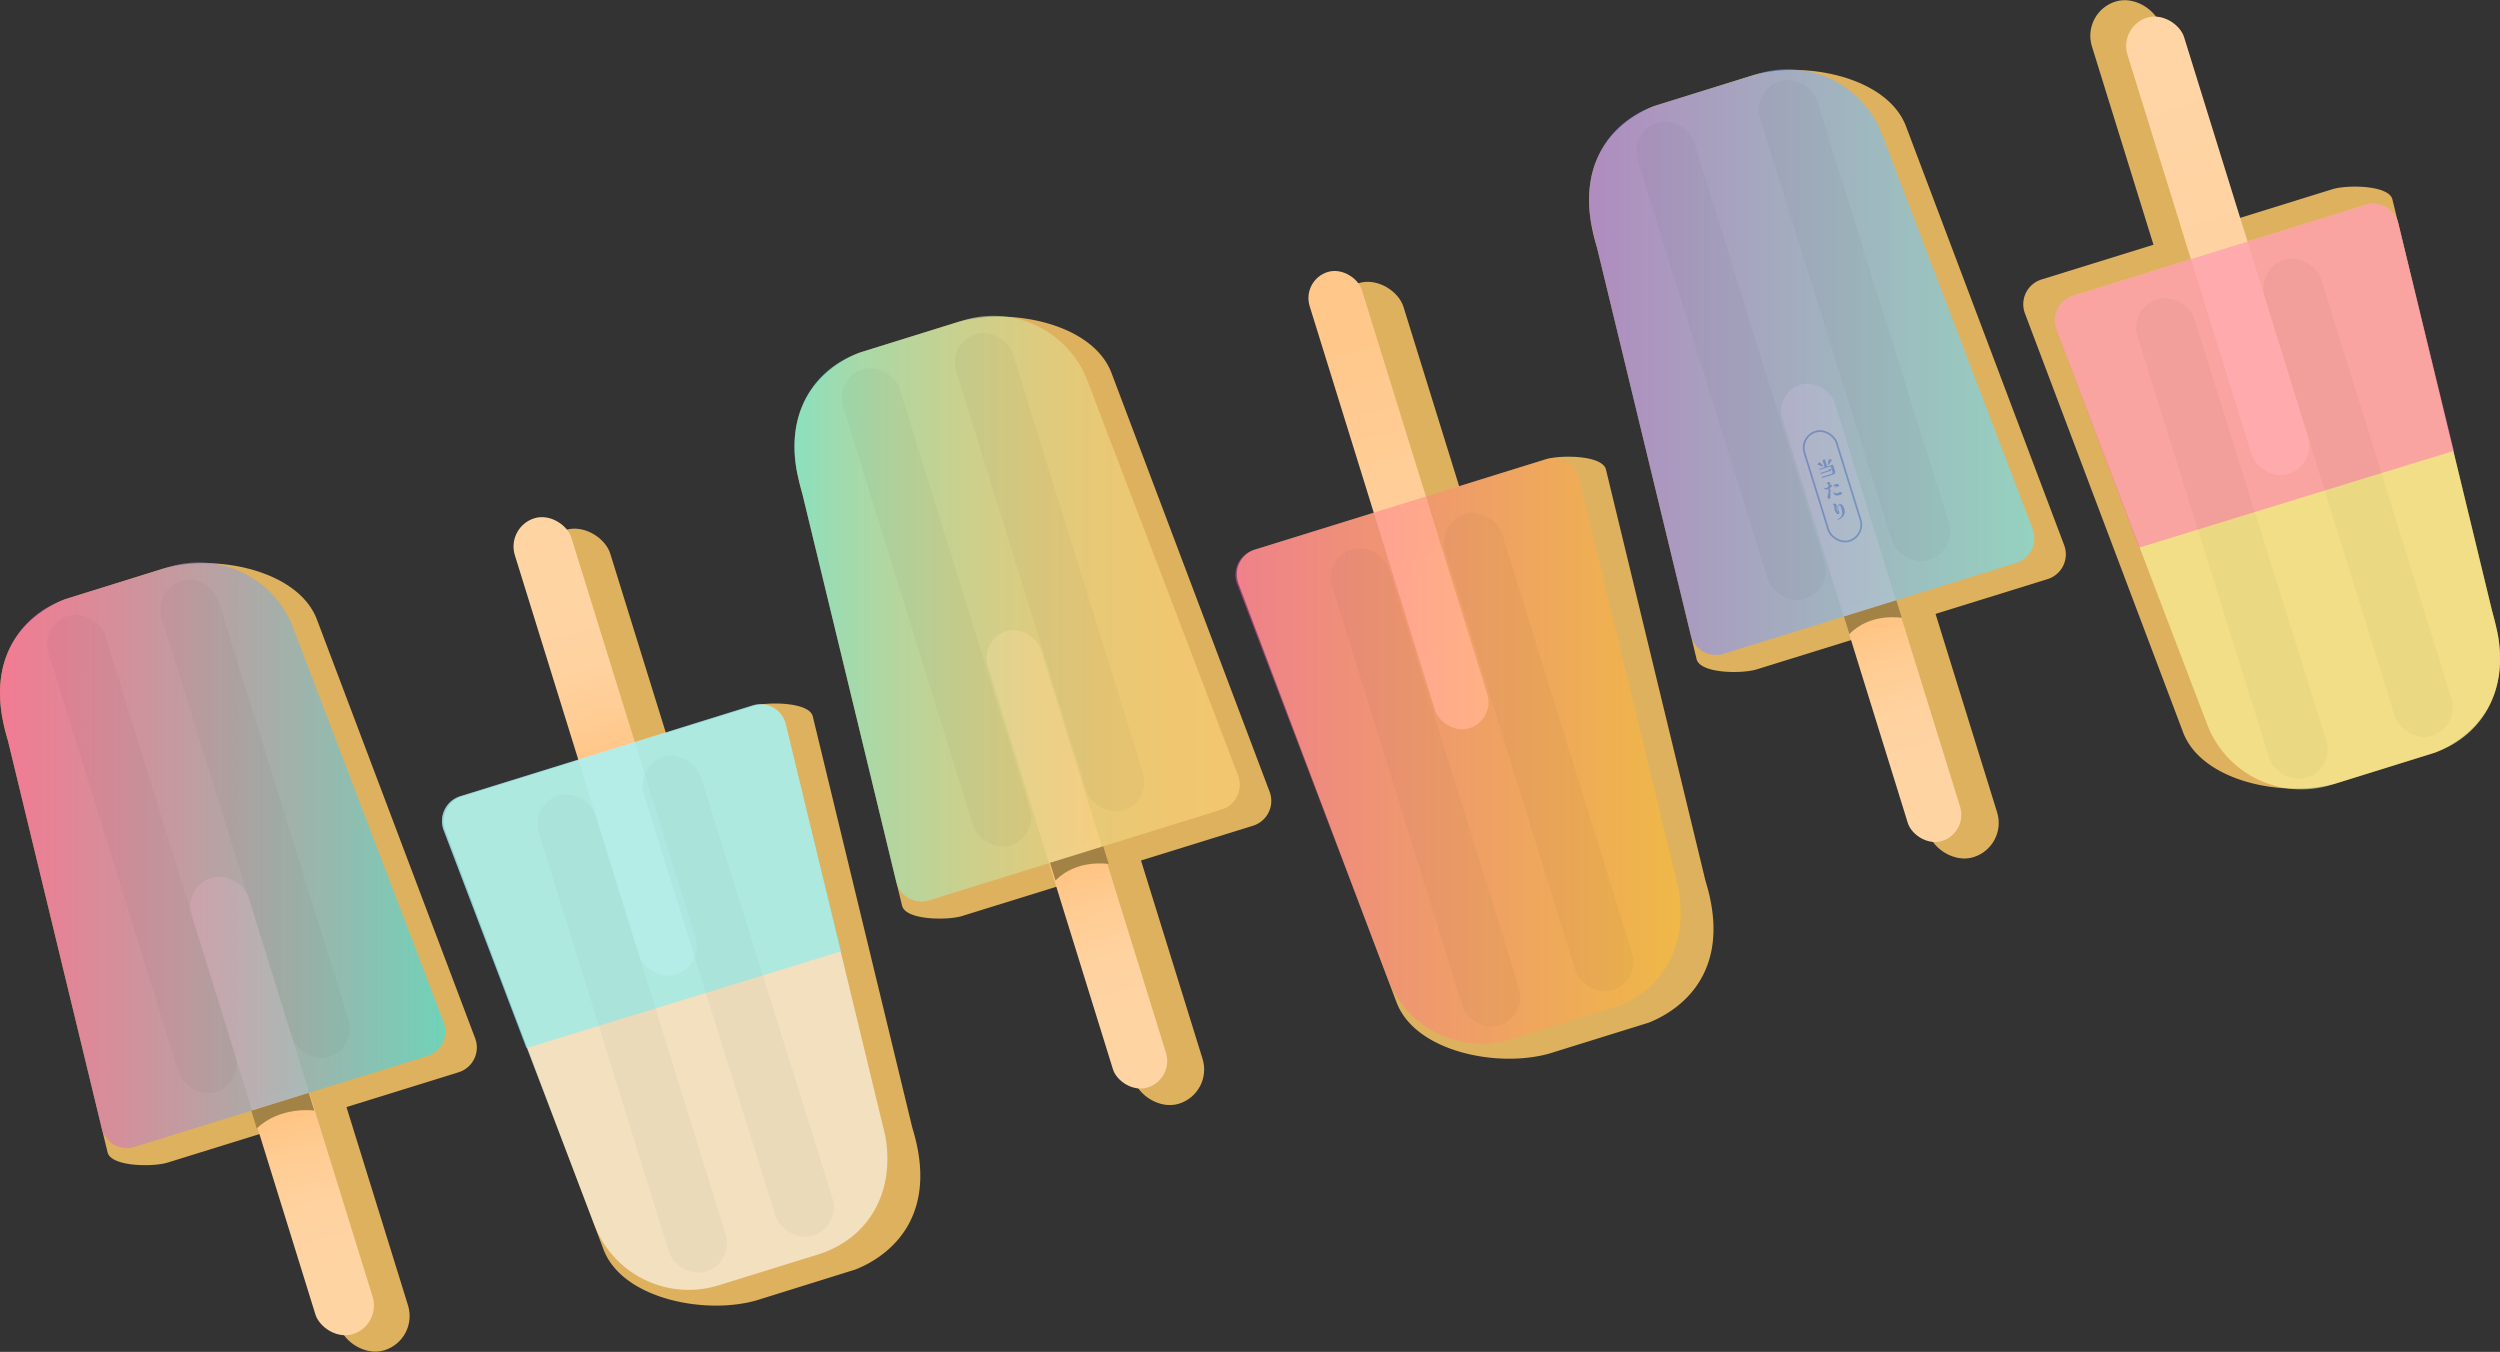 <svg id="レイヤー_1" data-name="レイヤー 1" xmlns="http://www.w3.org/2000/svg" xmlns:xlink="http://www.w3.org/1999/xlink" viewBox="0 0 1431.15 773.89"><rect x="0" y="0" width="1431.15" height="773.89" fill="#333333" stroke="none"/><defs><style>.cls-1{fill:#deb15e;}.cls-2{fill:url(#名称未設定グラデーション_228);}.cls-14,.cls-17,.cls-20,.cls-3,.cls-9{opacity:0.6;}.cls-3{fill:url(#名称未設定グラデーション_246);}.cls-4{opacity:0.3;}.cls-5{opacity:0.1;}.cls-6{fill:url(#名称未設定グラデーション_228-2);}.cls-7{fill:none;stroke:#755959;stroke-miterlimit:10;}.cls-8{fill:url(#名称未設定グラデーション_226);}.cls-9{fill:#fff;}.cls-10{fill:#6bf3ff;}.cls-10,.cls-12,.cls-15{opacity:0.5;}.cls-11{fill:url(#名称未設定グラデーション_207);}.cls-12{fill:url(#名称未設定グラデーション_303);}.cls-13{fill:url(#名称未設定グラデーション_196);}.cls-14{fill:#fffca1;}.cls-15{fill:#ff6bba;}.cls-16{fill:url(#名称未設定グラデーション_228-3);}.cls-17{fill:url(#名称未設定グラデーション_65);}.cls-18{fill:#a38245;}.cls-19{fill:#755959;}.cls-20{fill:url(#名称未設定グラデーション_281);}</style><linearGradient id="名称未設定グラデーション_228" x1="612.1" y1="477.23" x2="642.77" y2="582.82" gradientTransform="matrix(0.74, 0.3, -0.23, 0.96, 273.64, -160.63)" gradientUnits="userSpaceOnUse"><stop offset="0" stop-color="#ffbe78"/><stop offset="0.08" stop-color="#ffc27f"/><stop offset="0.36" stop-color="#ffcc93"/><stop offset="0.64" stop-color="#ffd29f"/><stop offset="0.92" stop-color="#ffd4a3"/></linearGradient><linearGradient id="名称未設定グラデーション_246" x1="454.83" y1="348.44" x2="709.76" y2="348.44" gradientUnits="userSpaceOnUse"><stop offset="0" stop-color="#53ffff"/><stop offset="0.08" stop-color="#6ff8e9"/><stop offset="0.23" stop-color="#9aedc7"/><stop offset="0.39" stop-color="#bfe4ab"/><stop offset="0.54" stop-color="#dbdd95"/><stop offset="0.69" stop-color="#efd885"/><stop offset="0.85" stop-color="#fbd57c"/><stop offset="1" stop-color="#ffd479"/></linearGradient><linearGradient id="名称未設定グラデーション_228-2" x1="1066.82" y1="335.89" x2="1097.89" y2="441.36" gradientTransform="matrix(0.73, 0.3, -0.23, 0.96, 369.47, -301.77)" xlink:href="#名称未設定グラデーション_228"/><linearGradient id="名称未設定グラデーション_226" x1="345.88" y1="425.46" x2="314.99" y2="319.94" gradientTransform="matrix(-0.79, -0.3, 0.24, -0.96, 514.95, 938.07)" gradientUnits="userSpaceOnUse"><stop offset="0" stop-color="#ffc78a"/><stop offset="0.15" stop-color="#ffcc93"/><stop offset="0.44" stop-color="#ffd29f"/><stop offset="0.73" stop-color="#ffd4a3"/></linearGradient><linearGradient id="名称未設定グラデーション_207" x1="773.53" y1="190.36" x2="826.63" y2="378.93" gradientTransform="matrix(-0.73, -0.3, 0.23, -0.96, 1318.63, 797.12)" gradientUnits="userSpaceOnUse"><stop offset="0" stop-color="#ffc78a"/><stop offset="0.11" stop-color="#ffc98e"/><stop offset="0.55" stop-color="#ffcf9a"/><stop offset="1" stop-color="#ffd19e"/></linearGradient><linearGradient id="名称未設定グラデーション_303" x1="707.17" y1="429.86" x2="962.11" y2="429.86" gradientUnits="userSpaceOnUse"><stop offset="0" stop-color="#ff52b7"/><stop offset="0.4" stop-color="#ff8080"/><stop offset="1" stop-color="#ffc130"/></linearGradient><linearGradient id="名称未設定グラデーション_196" x1="1238.95" y1="42.17" x2="1303.67" y2="250.35" gradientTransform="matrix(-0.79, -0.3, 0.25, -0.96, 2237.79, 651.55)" gradientUnits="userSpaceOnUse"><stop offset="0" stop-color="#ffd5a6"/><stop offset="0.29" stop-color="#ffd3a2"/><stop offset="1" stop-color="#ffd19e"/></linearGradient><linearGradient id="名称未設定グラデーション_228-3" x1="157.69" y1="619.07" x2="186.83" y2="725.09" gradientTransform="matrix(0.8, 0.3, -0.25, 0.96, 189.39, -19.42)" xlink:href="#名称未設定グラデーション_228"/><linearGradient id="名称未設定グラデーション_65" y1="489.6" x2="254.93" y2="489.6" gradientUnits="userSpaceOnUse"><stop offset="0" stop-color="#ff57b4"/><stop offset="0.13" stop-color="#e965ba"/><stop offset="0.4" stop-color="#b28bcb"/><stop offset="0.79" stop-color="#59c6e6"/><stop offset="1" stop-color="#27e8f5"/></linearGradient><linearGradient id="名称未設定グラデーション_281" x1="909.66" y1="207.28" x2="1164.59" y2="207.28" gradientUnits="userSpaceOnUse"><stop offset="0" stop-color="#9173ff"/><stop offset="0.31" stop-color="#8298ff"/><stop offset="1" stop-color="#63e8ff"/></linearGradient></defs><rect class="cls-1" x="613.86" y="364.47" width="41.05" height="273.47" rx="20.52" transform="translate(-120.06 210.57) rotate(-17.24)"/><path class="cls-1" d="M717.32,472.68,550.69,524.4c-8.19,2.54-32.26,2.43-34.28-5.9l-57-235.57C444,233,471.2,210.25,491.78,202l56.66-17.68c29.3-8.55,76.94.61,87.81,29.09L726.79,453.2A14.85,14.85,0,0,1,717.32,472.68Z"/><rect class="cls-2" x="600.59" y="355.19" width="31.78" height="273.47" rx="15.89" transform="translate(-118.11 204.84) rotate(-17.24)"/><path class="cls-3" d="M699.31,463.43l-167.44,52A14.86,14.86,0,0,1,513,504.71l-57-235.58c-5.91-32.79,9.83-59.16,38.67-68.11l56.71-17.6A57.77,57.77,0,0,1,622.54,218l86.24,226A14.85,14.85,0,0,1,699.31,463.43Z"/><g class="cls-4"><rect class="cls-5" x="519.12" y="205" width="33.92" height="285.32" rx="16.96" transform="translate(-78.96 174.53) rotate(-17.24)"/><rect class="cls-5" x="583.91" y="184.89" width="33.92" height="285.32" rx="16.96" transform="translate(-70.09 192.83) rotate(-17.24)"/></g><rect class="cls-1" x="1068.69" y="223.31" width="41.05" height="273.47" rx="20.52" transform="translate(-57.77 339.04) rotate(-17.24)"/><path class="cls-1" d="M1172.15,331.52l-166.63,51.71c-8.19,2.55-32.26,2.44-34.28-5.9l-57-235.57C898.79,91.87,926,69.09,946.61,60.81l56.66-17.68c29.3-8.55,76.94.62,87.81,29.1L1181.62,312A14.85,14.85,0,0,1,1172.15,331.52Z"/><rect class="cls-6" x="1055.56" y="214.05" width="31.34" height="273.47" rx="15.67" transform="translate(-55.84 333.3) rotate(-17.24)"/><rect class="cls-7" x="1039.38" y="245.61" width="19.28" height="65.43" rx="9.64" transform="translate(-35.35 323.46) rotate(-17.24)"/><rect class="cls-1" x="343.65" y="297.27" width="41.05" height="273.47" rx="20.52" transform="translate(840.62 740.57) rotate(162.76)"/><path class="cls-1" d="M264.34,455.91,431,404.19c8.19-2.54,32.26-2.43,34.28,5.9l57,235.57c15.49,49.9-11.76,72.67-32.33,81l-56.66,17.68c-29.3,8.55-77-.62-87.81-29.09L254.87,475.38A14.84,14.84,0,0,1,264.34,455.91Z"/><rect class="cls-8" x="329.48" y="290.56" width="33.88" height="273.47" rx="16.94" transform="translate(803.92 732.7) rotate(162.76)"/><path class="cls-9" d="M263.48,455.82l167.45-52a14.85,14.85,0,0,1,18.83,10.69l57,235.58c5.92,32.79-9.83,59.16-38.66,68.11l-56.72,17.6a57.77,57.77,0,0,1-71.1-34.57L254,475.3A14.85,14.85,0,0,1,263.48,455.82Z"/><path class="cls-10" d="M301.28,600,254,475.3a14.85,14.85,0,0,1,9.47-19.48l167.45-52a14.85,14.85,0,0,1,18.83,10.69l31.77,130.07"/><g class="cls-4"><rect class="cls-5" x="409.76" y="428.93" width="33.92" height="285.32" rx="16.96" transform="matrix(-0.96, 0.3, -0.3, -0.96, 1003.68, 991.01)"/><rect class="cls-5" x="344.97" y="449.04" width="33.92" height="285.32" rx="16.96" transform="translate(882.98 1049.53) rotate(162.76)"/></g><rect class="cls-1" x="797.75" y="155.98" width="41.05" height="273.47" rx="20.52" transform="translate(1686.53 329.74) rotate(162.76)"/><path class="cls-1" d="M718.44,314.62,885.07,262.9c8.19-2.54,32.26-2.43,34.28,5.9l57,235.57c15.48,49.9-11.77,72.68-32.34,81L887.32,603c-29.3,8.55-76.94-.62-87.81-29.09L709,334.1A14.85,14.85,0,0,1,718.44,314.62Z"/><rect class="cls-11" x="784.92" y="149.61" width="31.28" height="273.47" rx="15.64" transform="translate(1650.02 322.52) rotate(162.76)"/><path class="cls-12" d="M717.63,314.87l167.44-52a14.86,14.86,0,0,1,18.84,10.69l57,235.58c5.92,32.79-9.82,59.16-38.66,68.11l-56.72,17.6a57.76,57.76,0,0,1-71.09-34.57l-86.24-226A14.85,14.85,0,0,1,717.63,314.87Z"/><g class="cls-4"><rect class="cls-5" x="863.9" y="287.98" width="33.92" height="285.32" rx="16.96" transform="translate(1849.78 580.83) rotate(162.76)"/><rect class="cls-5" x="799.11" y="308.09" width="33.92" height="285.32" rx="16.96" transform="translate(1729.08 639.35) rotate(162.76)"/></g><rect class="cls-1" x="1231.07" y="-5.22" width="41.05" height="273.47" rx="20.52" transform="translate(2485.93 -113.86) rotate(162.76)"/><path class="cls-1" d="M1168.66,160l166.63-51.71c8.19-2.54,32.26-2.43,34.28,5.9l57,235.57c15.48,49.89-11.76,72.67-32.34,80.95l-56.66,17.68c-29.3,8.55-76.94-.62-87.81-29.09l-90.54-239.82A14.85,14.85,0,0,1,1168.66,160Z"/><rect class="cls-13" x="1252.63" y="4.03" width="33.94" height="273.47" rx="16.97" transform="translate(2523.88 -101.12) rotate(162.76)"/><path class="cls-14" d="M1186.67,169.3l167.44-52A14.86,14.86,0,0,1,1373,128l57,235.57c5.91,32.79-9.83,59.17-38.67,68.12l-56.71,17.6a57.78,57.78,0,0,1-71.1-34.58l-86.24-226A14.84,14.84,0,0,1,1186.67,169.3Z"/><path class="cls-15" d="M1224.47,313.5,1177.2,188.77a14.84,14.84,0,0,1,9.47-19.47l167.44-52A14.86,14.86,0,0,1,1373,128l31.77,130.06"/><g class="cls-4"><rect class="cls-5" x="1332.94" y="142.41" width="33.92" height="285.32" rx="16.96" transform="translate(2723.64 157.19) rotate(162.76)"/><rect class="cls-5" x="1268.15" y="162.52" width="33.92" height="285.32" rx="16.96" transform="matrix(-0.96, 0.3, -0.3, -0.96, 2602.93, 215.71)"/></g><rect class="cls-1" x="159.03" y="505.63" width="41.05" height="273.47" rx="20.52" transform="translate(-182.34 82.09) rotate(-17.24)"/><path class="cls-1" d="M262.49,613.84,95.86,665.56c-8.19,2.54-32.26,2.43-34.28-5.9l-57-235.57c-15.48-49.9,11.76-72.67,32.34-80.95l56.66-17.68c29.3-8.55,76.94.62,87.81,29.09L272,594.37A14.84,14.84,0,0,1,262.49,613.84Z"/><rect class="cls-16" x="144.36" y="496.39" width="34.29" height="273.47" rx="17.14" transform="translate(-180.41 76.33) rotate(-17.24)"/><path class="cls-17" d="M244.48,604.59,77,656.56A14.86,14.86,0,0,1,58.2,645.87L1.23,410.3c-5.91-32.79,9.83-59.17,38.67-68.12l56.72-17.6a57.77,57.77,0,0,1,71.09,34.57l86.24,226A14.85,14.85,0,0,1,244.48,604.59Z"/><g class="cls-4"><rect class="cls-5" x="64.29" y="346.16" width="33.92" height="285.32" rx="16.96" transform="translate(-141.24 46.05) rotate(-17.24)"/><rect class="cls-5" x="129.08" y="326.05" width="33.92" height="285.32" rx="16.96" transform="translate(-132.37 64.35) rotate(-17.24)"/></g><path class="cls-18" d="M1055.5,352.87l30.07-9.33,3.16,10.16s-18-3.2-30.07,9.34"/><path class="cls-18" d="M601.08,493.91l30.48-9.46,3.16,10.16s-18.23-3.14-30.49,9.46"/><path class="cls-18" d="M143.87,635.81l32.9-10.21,3.15,10.16S160.45,633,147,646"/><path class="cls-19" d="M1043.65,266.73a.28.28,0,0,1,0,.18.21.21,0,0,1-.15.12.27.27,0,0,1-.13,0l-.13,0c-.18,0-.36-.12-.54-.19l-.54-.2-.89-.33-.88-.34.39-.59c.13-.2.26-.39.4-.58l.12-.13a.55.55,0,0,1,.14-.09h.12l.12.06a1.38,1.38,0,0,1,.33.26c.15.13.31.29.49.47s.35.36.51.54.31.35.43.5A1.34,1.34,0,0,1,1043.65,266.73Zm6.83,2.86a1.76,1.76,0,0,1,.06,1.05,1.35,1.35,0,0,1-.51.7,3.57,3.57,0,0,1-1,.45l-6,1.85-.19-.61,5.53-1.72a.83.83,0,0,0,.61-.53,1.32,1.32,0,0,0,0-.81l-.92-3-6.46,2-.17-.54,3.16-1-1.27-4.08,1.35-.42,1.27,4.09,3.35-1.05Zm-2.24-.74a.54.54,0,0,1-.06.46.64.64,0,0,1-.38.31l-5.56,1.71-.18-.57,4.85-1.51a.86.86,0,0,1,.09-.5.63.63,0,0,1,.39-.32.71.71,0,0,1,.51.05A.57.57,0,0,1,1048.24,268.85Zm.4-5.57c0,.06,0,.17-.11.35s-.21.36-.35.57l-.39.57c-.12.17-.21.28-.25.33l-.28.34c-.13.15-.26.3-.4.44a1.28,1.28,0,0,1-.34.25l-.06,0-.06,0a.08.08,0,0,1-.08,0s0,0,0-.07a.31.31,0,0,1,0-.17.75.75,0,0,1,0-.16c.12-.48.23-.95.32-1.43a11.62,11.62,0,0,0,.21-1.44l.35.05.56.09.51.08.26.05.07,0A.1.1,0,0,1,1048.64,263.28Z"/><path class="cls-19" d="M1048.8,277.9a.54.54,0,0,1-.09.4,3,3,0,0,1-.38.47,4.47,4.47,0,0,1-.45.43l-.34.29c0,.22,0,.45,0,.68a5.17,5.17,0,0,0,0,.68,2.69,2.69,0,0,1,.22-.32c.1-.14.21-.28.32-.41l.25-.3,0,0a3.35,3.35,0,0,0-.24.65c-.06.24-.12.47-.16.7l-.12.66a3.11,3.11,0,0,0,0,.68c0,.25,0,.5,0,.75s0,.5,0,.75a2.83,2.83,0,0,0,0,.3l0,.3a1.08,1.08,0,0,1-.13.61.85.85,0,0,1-.51.36.45.45,0,0,1-.43-.08,1.2,1.2,0,0,1-.35-.39,1.56,1.56,0,0,1-.21-.4.72.72,0,0,1,0-.41c0-.12.07-.25.11-.39a7.6,7.6,0,0,0,.24-.92c.07-.35.12-.71.16-1.08s.07-.73.08-1.08a7,7,0,0,0,0-.94,2.07,2.07,0,0,1-.34.15l-.35.13a2,2,0,0,1-.47.08,1.12,1.12,0,0,1-.47-.07,1.63,1.63,0,0,1-.59-.37,3.49,3.49,0,0,1-.47-.52s0,0,0-.05l0,0a.11.11,0,0,1,.07-.16.18.18,0,0,1,.15.06l.23.16a1,1,0,0,0,.33.13,1,1,0,0,0,.47-.05,3,3,0,0,0,.71-.33,4.9,4.9,0,0,0,.63-.45q0-.31,0-.69a2.57,2.57,0,0,0-.13-.66.33.33,0,0,0-.23-.24,1,1,0,0,0-.39-.07,1.61,1.61,0,0,0-.35,0,.71.71,0,0,1,.21-.41,1.76,1.76,0,0,1,.4-.32,1.58,1.58,0,0,1,.42-.2.87.87,0,0,1,.43,0,1.31,1.31,0,0,1,.47.16.58.58,0,0,1,.28.32.41.41,0,0,1,0,.19.75.75,0,0,1,0,.2,6.93,6.93,0,0,0-.07.76l.2,0,.19,0,.11,0,.1,0a.32.32,0,0,1,.34.09A.66.66,0,0,1,1048.8,277.9Zm3.92-.19a.76.76,0,0,1,0,.49.55.55,0,0,1-.36.32,1.19,1.19,0,0,0-.38,0,3.53,3.53,0,0,0-.4.08,3.13,3.13,0,0,0-.6.28,3.74,3.74,0,0,0-.55.39.09.09,0,0,1-.06,0,.38.38,0,0,1,.06-.22c.06-.11.13-.22.21-.34l.25-.33a1.35,1.35,0,0,1,.18-.2,2.27,2.27,0,0,0-.68,0,4.81,4.81,0,0,0-.67.15l-.22.07-.21.1-.06,0a.62.62,0,0,1,.1-.2c0-.07.09-.13.12-.19a2.49,2.49,0,0,1,.67-.61,3.7,3.7,0,0,1,.81-.39,1.86,1.86,0,0,1,.68-.06,1.83,1.83,0,0,1,.71.2A.83.83,0,0,1,1052.72,277.71Zm1.73,4.5a.52.52,0,0,1-.11.5,1.41,1.41,0,0,1-.38.36,2.64,2.64,0,0,1-.38.18,3.45,3.45,0,0,1-.42.14l-.2.06a4.07,4.07,0,0,1-1.4.19,2,2,0,0,1-2-1.58,1.83,1.83,0,0,1,0-.46.81.81,0,0,1,.08-.45l0,.11a1.53,1.53,0,0,0,.51.82,1.56,1.56,0,0,0,.82.29,2.53,2.53,0,0,0,1-.13l.09,0,.1,0a3,3,0,0,0,.58-.32l.11-.08.1-.07a2.51,2.51,0,0,1,.6-.1,1,1,0,0,1,.55.12A.78.78,0,0,1,1054.45,282.21Z"/><path class="cls-19" d="M1055.8,291.14a5.49,5.49,0,0,1,.26,2.23,4,4,0,0,1-.63,1.77,5.63,5.63,0,0,1-1.36,1.4,12.62,12.62,0,0,1-1.88,1.12l-.12,0-.12,0c-.1,0-.15,0-.18-.07s0-.11.11-.17l.17-.12.7-.48a7.81,7.81,0,0,0,.64-.53,3.82,3.82,0,0,0,1-1.56,4.18,4.18,0,0,0,.14-1.69,10.4,10.4,0,0,0-.39-1.8c0-.08-.07-.21-.12-.38s-.13-.35-.21-.55a4.68,4.68,0,0,0-.27-.55,1.52,1.52,0,0,0-.31-.41.38.38,0,0,0-.36-.08.5.5,0,0,0-.32.33,3.11,3.11,0,0,0-.15.47,4.36,4.36,0,0,0-.05,1.15,4.94,4.94,0,0,0,.21,1.12,4.09,4.09,0,0,0,.18.49,3.51,3.51,0,0,0,.22.48l0,.11s0,.08,0,.12a.7.7,0,0,1,0,.43.43.43,0,0,1-.33.27,1,1,0,0,1-.69,0,1.84,1.84,0,0,1-.64-.41,2.71,2.71,0,0,1-.51-.61,2.29,2.29,0,0,1-.31-.63,8.2,8.2,0,0,1-.32-1.47,14.36,14.36,0,0,0-.25-1.46,1.5,1.5,0,0,0-.31-.77.56.56,0,0,0-.39-.19l-.08,0s0,0,0-.07,0-.12.07-.15l.19-.06a2.47,2.47,0,0,1,.75-.11,1.79,1.79,0,0,1,.78.17.85.85,0,0,1,.48.55,1.26,1.26,0,0,1,.06.38,2.47,2.47,0,0,1,0,.39c0,.4-.06.8-.07,1.2a3.71,3.71,0,0,0,.17,1.18s0,.12.07.23a1.32,1.32,0,0,0,.15.29c.06.09.12.13.19.11s0-.07,0-.17a1.05,1.05,0,0,1,0-.18,7.66,7.66,0,0,1-.07-.88,7.56,7.56,0,0,1,0-.95,5.07,5.07,0,0,1,.16-.86,2.19,2.19,0,0,1,.35-.7,1.28,1.28,0,0,1,.66-.43,1.26,1.26,0,0,1,.72,0,1.69,1.69,0,0,1,.9.54,4,4,0,0,1,.62.93A9.16,9.16,0,0,1,1055.8,291.14Z"/><path class="cls-20" d="M1154.14,322.27l-167.44,52a14.86,14.86,0,0,1-18.84-10.7L910.89,128c-5.91-32.79,9.83-59.16,38.67-68.11l56.71-17.61a57.78,57.78,0,0,1,71.1,34.58l86.24,226A14.85,14.85,0,0,1,1154.14,322.27Z"/><g class="cls-4"><rect class="cls-5" x="973.95" y="63.83" width="33.92" height="285.32" rx="16.96" transform="translate(-16.68 303) rotate(-17.24)"/><rect class="cls-5" x="1038.74" y="43.73" width="33.92" height="285.32" rx="16.96" transform="matrix(0.96, -0.3, 0.3, 0.96, -7.8, 321.3)"/></g></svg>
